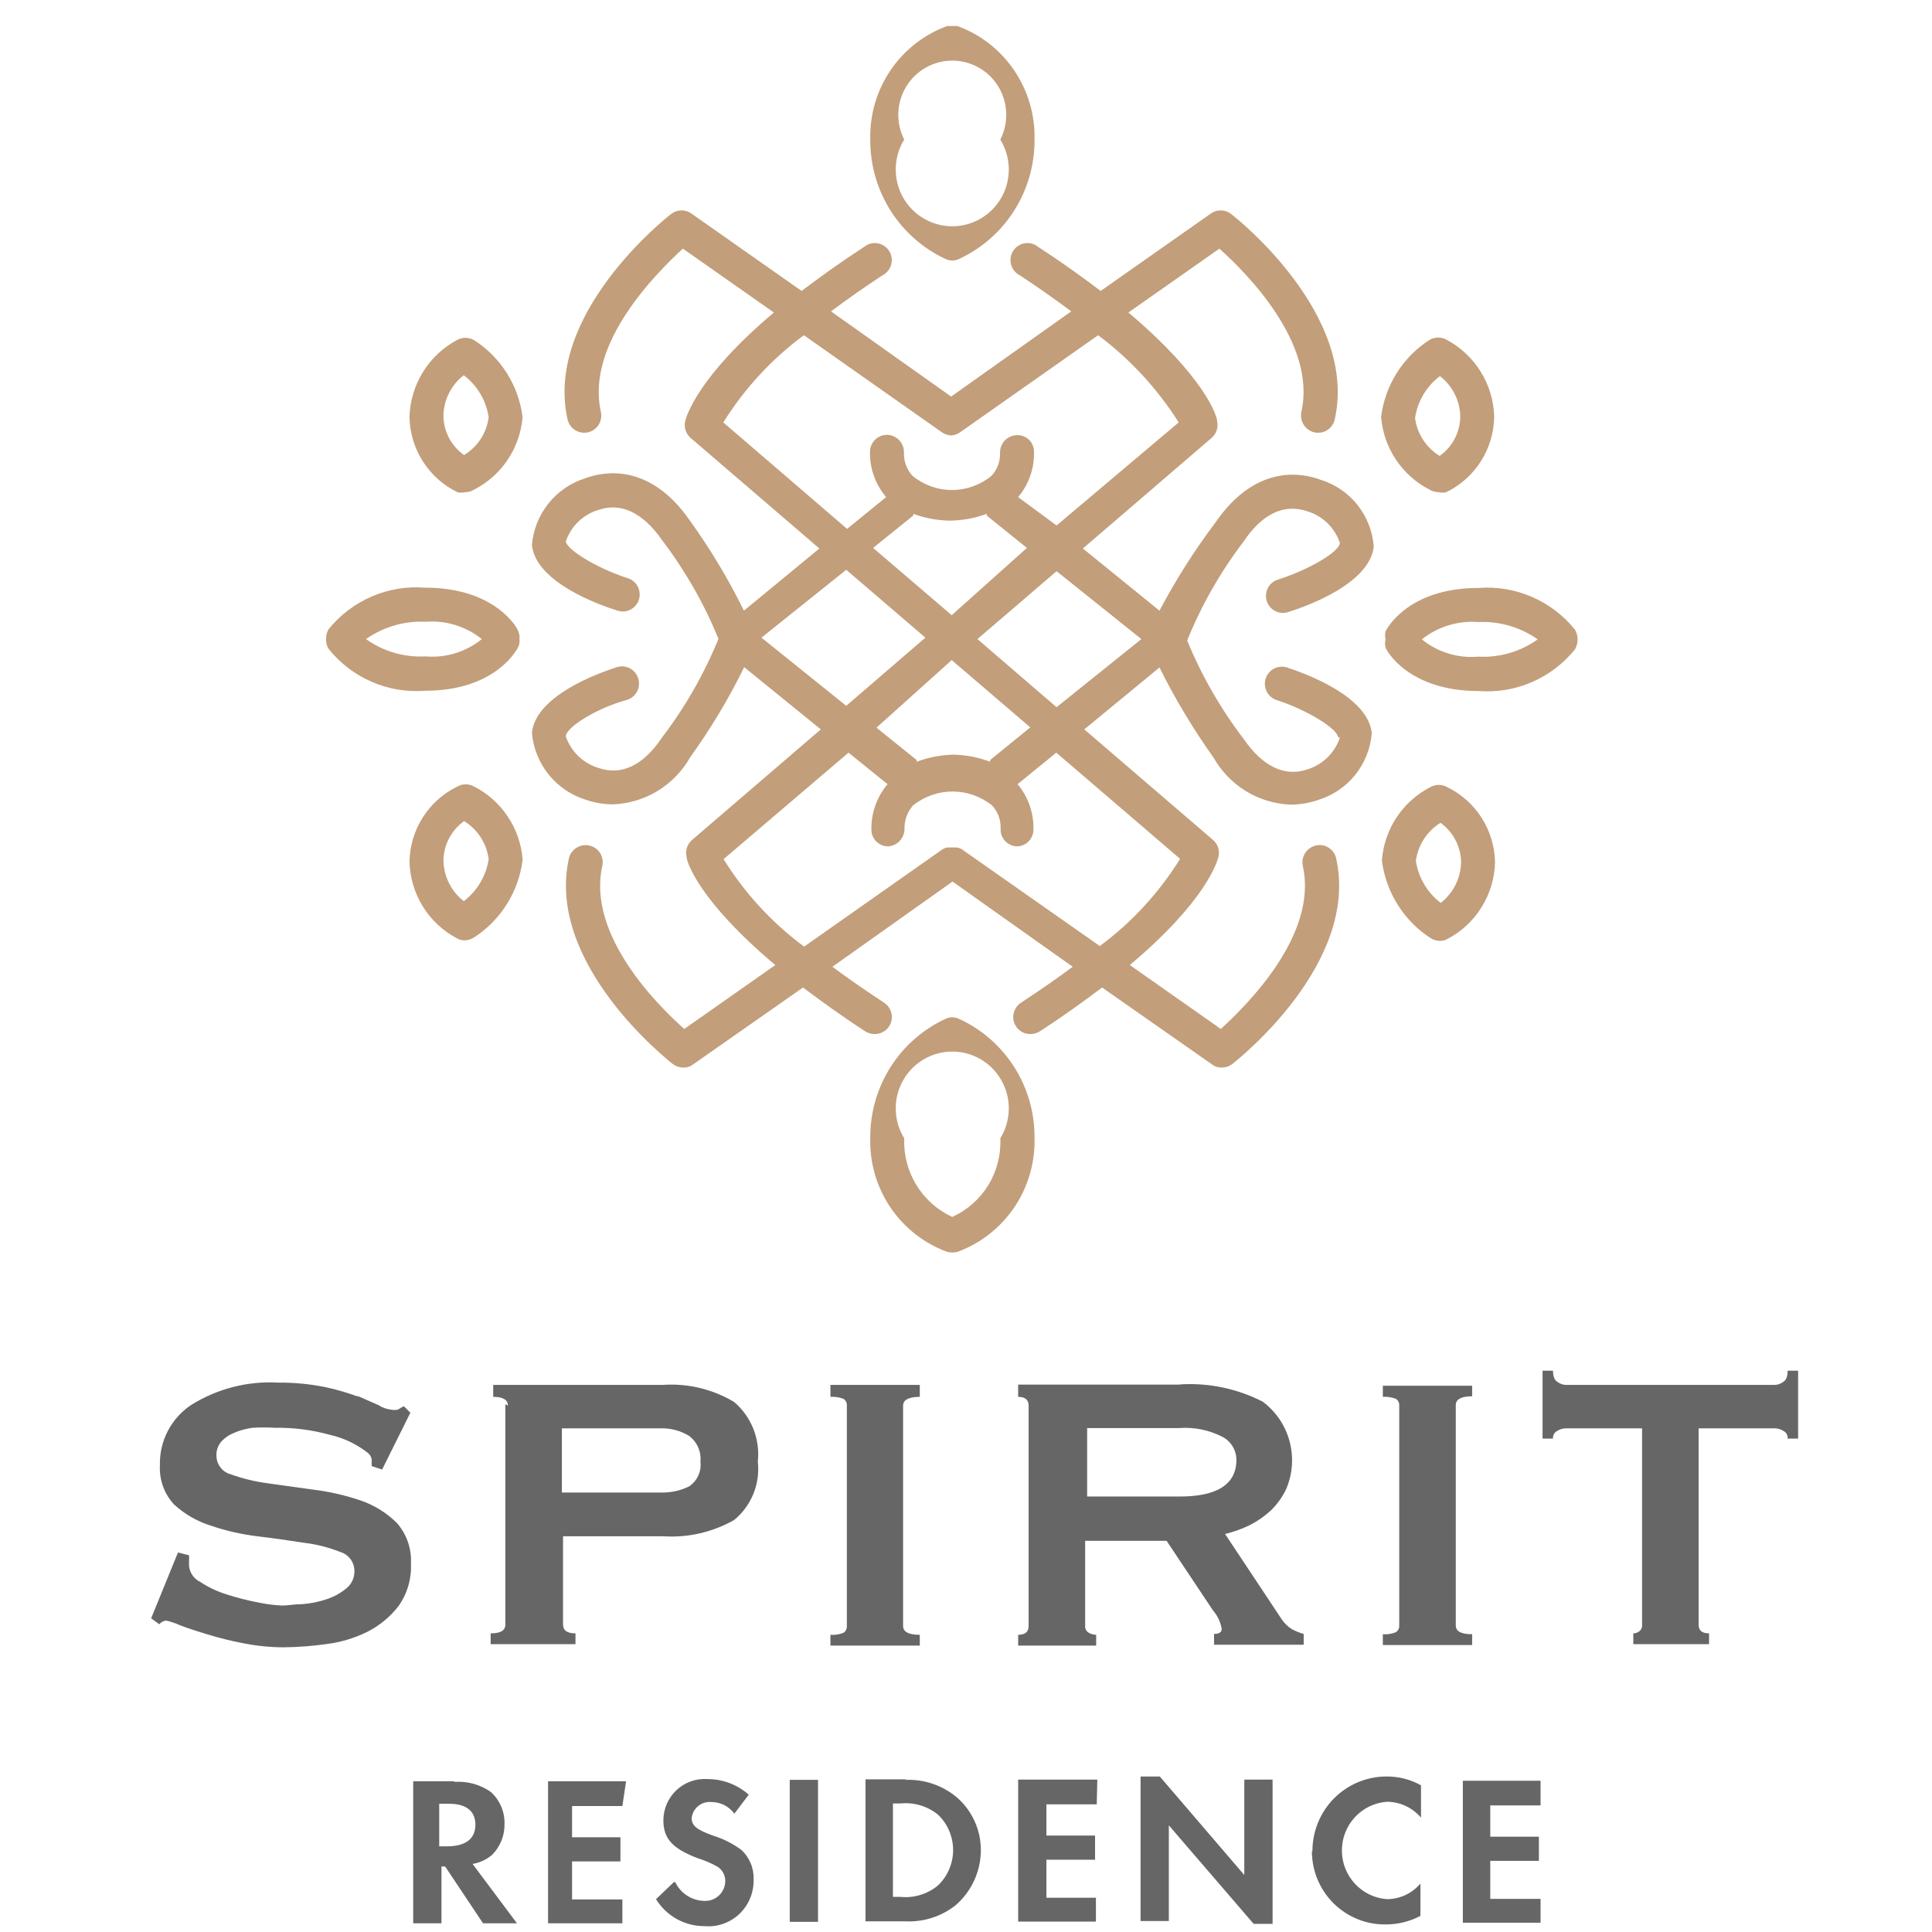 <svg width="61" height="61" viewBox="0 0 61 61" fill="none" xmlns="http://www.w3.org/2000/svg">
<path d="M44.704 27.18C44.737 26.934 44.824 26.7 44.958 26.492C45.093 26.284 45.271 26.109 45.481 25.979C45.679 26.12 45.841 26.307 45.954 26.524C46.068 26.74 46.129 26.98 46.132 27.225C46.127 27.473 46.066 27.717 45.955 27.939C45.844 28.161 45.685 28.355 45.49 28.507C45.065 28.185 44.783 27.708 44.704 27.18ZM43.633 27.18C43.697 27.674 43.867 28.148 44.133 28.57C44.398 28.991 44.751 29.349 45.168 29.619C45.257 29.674 45.359 29.705 45.463 29.708C45.547 29.709 45.63 29.687 45.704 29.645C46.146 29.413 46.518 29.066 46.781 28.64C47.045 28.214 47.191 27.726 47.203 27.225C47.194 26.726 47.048 26.24 46.78 25.821C46.512 25.401 46.133 25.065 45.686 24.849C45.607 24.805 45.518 24.782 45.427 24.782C45.337 24.782 45.248 24.805 45.168 24.849C44.739 25.068 44.372 25.394 44.103 25.796C43.834 26.197 43.673 26.662 43.633 27.144V27.18ZM30.066 38.423C29.597 38.207 29.202 37.855 28.932 37.413C28.662 36.971 28.529 36.458 28.549 35.94C28.381 35.668 28.289 35.356 28.282 35.037C28.274 34.717 28.352 34.402 28.507 34.123C28.661 33.843 28.888 33.611 29.162 33.449C29.436 33.287 29.748 33.202 30.066 33.202C30.384 33.202 30.697 33.287 30.971 33.449C31.245 33.611 31.471 33.843 31.626 34.123C31.781 34.402 31.858 34.717 31.851 35.037C31.843 35.356 31.751 35.668 31.584 35.94C31.608 36.459 31.476 36.973 31.206 37.416C30.935 37.859 30.538 38.21 30.066 38.423ZM30.227 39.526C30.956 39.26 31.583 38.77 32.02 38.127C32.457 37.483 32.682 36.718 32.664 35.94C32.672 35.145 32.451 34.365 32.026 33.695C31.601 33.025 30.992 32.493 30.272 32.165C30.207 32.135 30.137 32.12 30.066 32.12C29.995 32.12 29.925 32.135 29.861 32.165C29.143 32.496 28.536 33.028 28.113 33.698C27.691 34.368 27.47 35.146 27.478 35.94C27.457 36.718 27.681 37.482 28.116 38.126C28.552 38.769 29.178 39.259 29.906 39.526C30.012 39.55 30.121 39.55 30.227 39.526ZM11.555 20.178C12.103 19.793 12.762 19.601 13.429 19.631C14.072 19.579 14.71 19.775 15.214 20.178C14.712 20.585 14.072 20.781 13.429 20.725C12.761 20.759 12.101 20.567 11.555 20.178ZM13.429 18.555C12.853 18.509 12.274 18.603 11.742 18.831C11.211 19.059 10.742 19.414 10.377 19.864C10.32 19.955 10.292 20.061 10.296 20.169C10.288 20.282 10.316 20.395 10.377 20.491C10.741 20.943 11.209 21.299 11.741 21.529C12.273 21.759 12.852 21.855 13.429 21.809C15.661 21.809 16.33 20.491 16.357 20.438C16.397 20.361 16.413 20.273 16.401 20.187C16.413 20.095 16.398 20.001 16.357 19.918C16.357 19.864 15.661 18.555 13.429 18.555ZM15.429 13.175C15.397 13.42 15.311 13.655 15.177 13.861C15.042 14.068 14.863 14.241 14.652 14.368C14.454 14.228 14.291 14.043 14.178 13.828C14.064 13.613 14.004 13.374 14.001 13.131C14.004 12.882 14.063 12.637 14.175 12.415C14.286 12.193 14.446 11.999 14.643 11.848C15.069 12.169 15.351 12.646 15.429 13.175ZM16.5 13.175C16.439 12.68 16.27 12.205 16.004 11.783C15.739 11.362 15.384 11.004 14.964 10.737C14.883 10.69 14.79 10.666 14.697 10.666C14.603 10.666 14.511 10.69 14.429 10.737C13.988 10.973 13.616 11.322 13.353 11.748C13.089 12.175 12.943 12.665 12.929 13.166C12.938 13.665 13.085 14.151 13.353 14.57C13.621 14.99 13.999 15.326 14.447 15.542C14.52 15.559 14.596 15.559 14.67 15.542C14.774 15.543 14.876 15.515 14.964 15.462C15.394 15.243 15.761 14.917 16.03 14.515C16.299 14.113 16.46 13.649 16.5 13.166V13.175ZM15.429 27.126C15.35 27.655 15.068 28.131 14.643 28.453C14.448 28.301 14.289 28.107 14.178 27.885C14.066 27.663 14.006 27.419 14.001 27.171C14.004 26.927 14.065 26.686 14.178 26.47C14.292 26.253 14.454 26.067 14.652 25.925C14.863 26.053 15.042 26.228 15.177 26.436C15.311 26.644 15.397 26.88 15.429 27.126ZM16.5 27.126C16.46 26.644 16.299 26.179 16.03 25.778C15.761 25.376 15.394 25.05 14.964 24.831C14.885 24.787 14.796 24.764 14.706 24.764C14.615 24.764 14.526 24.787 14.447 24.831C13.999 25.047 13.621 25.383 13.353 25.803C13.085 26.222 12.938 26.709 12.929 27.207C12.942 27.708 13.088 28.196 13.351 28.622C13.615 29.047 13.987 29.395 14.429 29.628C14.502 29.669 14.585 29.691 14.67 29.69C14.774 29.688 14.876 29.657 14.964 29.601C15.382 29.331 15.735 28.973 16 28.552C16.265 28.131 16.436 27.656 16.5 27.162V27.126ZM31.584 4.407C31.751 4.678 31.843 4.99 31.851 5.309C31.858 5.629 31.781 5.945 31.626 6.224C31.471 6.503 31.245 6.735 30.971 6.897C30.697 7.059 30.384 7.145 30.066 7.145C29.748 7.145 29.436 7.059 29.162 6.897C28.888 6.735 28.661 6.503 28.507 6.224C28.352 5.945 28.274 5.629 28.282 5.309C28.289 4.99 28.381 4.678 28.549 4.407C28.416 4.146 28.352 3.855 28.363 3.562C28.374 3.269 28.46 2.983 28.612 2.733C28.764 2.483 28.978 2.276 29.233 2.133C29.487 1.989 29.774 1.914 30.066 1.914C30.358 1.914 30.645 1.989 30.9 2.133C31.155 2.276 31.369 2.483 31.521 2.733C31.673 2.983 31.759 3.269 31.77 3.562C31.781 3.855 31.717 4.146 31.584 4.407ZM32.664 4.407C32.682 3.628 32.457 2.863 32.02 2.22C31.583 1.576 30.956 1.087 30.227 0.821H29.906C29.178 1.087 28.552 1.577 28.116 2.22C27.681 2.864 27.457 3.629 27.478 4.407C27.472 5.2 27.694 5.977 28.116 6.647C28.539 7.316 29.145 7.849 29.861 8.181C29.926 8.209 29.996 8.224 30.066 8.226C30.137 8.225 30.207 8.21 30.272 8.181C30.99 7.85 31.597 7.318 32.022 6.648C32.446 5.979 32.669 5.201 32.664 4.407ZM36.038 20.178L33.36 22.329L30.861 20.178L33.36 18.035L36.038 20.178ZM33.36 16.591L32.146 15.695C32.49 15.288 32.669 14.766 32.646 14.233C32.642 14.163 32.625 14.095 32.595 14.032C32.565 13.969 32.522 13.913 32.469 13.867C32.417 13.82 32.355 13.786 32.289 13.764C32.223 13.742 32.153 13.734 32.084 13.74C31.942 13.749 31.81 13.814 31.715 13.919C31.62 14.024 31.57 14.163 31.575 14.305C31.583 14.57 31.487 14.828 31.307 15.022C30.954 15.312 30.513 15.471 30.057 15.471C29.602 15.471 29.16 15.312 28.808 15.022C28.631 14.826 28.535 14.57 28.54 14.305C28.548 14.163 28.5 14.023 28.406 13.916C28.313 13.809 28.182 13.743 28.04 13.731C27.97 13.726 27.899 13.736 27.832 13.758C27.766 13.781 27.704 13.816 27.651 13.863C27.598 13.91 27.554 13.966 27.523 14.03C27.492 14.094 27.474 14.163 27.469 14.233C27.451 14.767 27.633 15.288 27.978 15.695L26.746 16.699L22.837 13.337C23.505 12.267 24.368 11.333 25.381 10.584L29.754 13.659C29.837 13.712 29.933 13.743 30.031 13.749C30.126 13.741 30.218 13.71 30.299 13.659L34.672 10.584C35.68 11.338 36.542 12.271 37.216 13.337L33.36 16.591ZM26.719 17.99L29.218 20.133L26.719 22.285L24.042 20.133L26.719 17.99ZM30.049 19.424L27.567 17.3L28.835 16.277C28.837 16.26 28.837 16.242 28.835 16.224C29.207 16.36 29.599 16.432 29.995 16.439C30.391 16.432 30.783 16.36 31.155 16.224V16.277L32.423 17.3L30.049 19.424ZM30.049 20.841L32.53 22.966L31.262 23.997C31.26 24.015 31.26 24.033 31.262 24.051C30.891 23.912 30.499 23.836 30.102 23.827C29.706 23.836 29.314 23.912 28.942 24.051C28.944 24.033 28.944 24.015 28.942 23.997L27.674 22.975L30.049 20.841ZM26.791 23.764L28.023 24.759C27.677 25.169 27.495 25.693 27.514 26.23C27.523 26.365 27.584 26.492 27.683 26.584C27.783 26.675 27.914 26.725 28.049 26.723C28.191 26.711 28.323 26.645 28.418 26.538C28.513 26.431 28.563 26.292 28.558 26.149C28.557 25.885 28.652 25.63 28.826 25.432C29.18 25.146 29.621 24.991 30.075 24.991C30.53 24.991 30.97 25.146 31.325 25.432C31.505 25.626 31.601 25.884 31.593 26.149C31.588 26.22 31.597 26.291 31.619 26.358C31.642 26.425 31.677 26.487 31.724 26.54C31.77 26.593 31.827 26.637 31.89 26.668C31.953 26.7 32.022 26.718 32.093 26.723C32.228 26.725 32.359 26.675 32.459 26.584C32.558 26.492 32.619 26.365 32.628 26.23C32.651 25.694 32.473 25.169 32.128 24.759L33.351 23.764L37.26 27.117C36.596 28.187 35.736 29.121 34.725 29.87L30.352 26.803L30.236 26.759H30.165C30.129 26.754 30.093 26.754 30.057 26.759C30.025 26.754 29.992 26.754 29.959 26.759H29.879L29.763 26.812L25.389 29.888C24.375 29.137 23.512 28.2 22.846 27.126L26.791 23.764ZM42.303 23.298C42.222 23.533 42.087 23.746 41.909 23.919C41.731 24.092 41.514 24.22 41.277 24.293C40.563 24.535 39.867 24.203 39.269 23.334C38.54 22.38 37.94 21.334 37.483 20.223C37.937 19.104 38.537 18.052 39.269 17.093C39.867 16.197 40.563 15.901 41.277 16.143C41.515 16.215 41.732 16.342 41.91 16.515C42.089 16.688 42.224 16.902 42.303 17.138C42.303 17.416 41.339 17.981 40.366 18.295C40.296 18.314 40.231 18.347 40.174 18.392C40.117 18.438 40.07 18.494 40.035 18.558C40.001 18.622 39.98 18.692 39.973 18.765C39.967 18.838 39.975 18.911 39.997 18.98C40.019 19.049 40.056 19.113 40.103 19.168C40.151 19.223 40.21 19.268 40.275 19.299C40.34 19.331 40.412 19.349 40.484 19.352C40.557 19.355 40.629 19.343 40.697 19.317C41.295 19.129 43.249 18.42 43.374 17.255C43.338 16.775 43.158 16.317 42.859 15.941C42.56 15.565 42.154 15.289 41.696 15.148C41.125 14.933 39.661 14.637 38.385 16.484C37.72 17.367 37.126 18.302 36.609 19.281L34.19 17.318L38.251 13.83C38.326 13.767 38.383 13.684 38.414 13.591C38.446 13.497 38.451 13.397 38.43 13.301C38.43 13.131 38.028 11.893 35.627 9.867L38.501 7.85C39.331 8.594 41.58 10.826 41.089 13.005C41.06 13.145 41.087 13.291 41.163 13.412C41.24 13.533 41.361 13.618 41.5 13.651C41.569 13.666 41.641 13.668 41.711 13.656C41.781 13.644 41.847 13.618 41.907 13.579C41.967 13.541 42.019 13.491 42.059 13.432C42.099 13.374 42.128 13.308 42.143 13.238C42.883 9.921 39.028 6.872 38.858 6.747C38.766 6.679 38.655 6.643 38.541 6.643C38.427 6.643 38.316 6.679 38.224 6.747L34.752 9.186C34.181 8.755 33.538 8.289 32.78 7.796C32.721 7.748 32.654 7.713 32.581 7.693C32.509 7.673 32.432 7.669 32.358 7.68C32.284 7.692 32.212 7.719 32.149 7.76C32.086 7.801 32.032 7.855 31.991 7.919C31.95 7.982 31.923 8.054 31.911 8.128C31.899 8.203 31.904 8.279 31.923 8.352C31.943 8.425 31.978 8.493 32.025 8.552C32.073 8.611 32.132 8.659 32.2 8.693C32.816 9.096 33.342 9.473 33.824 9.831L30.031 12.521L26.237 9.831C26.719 9.473 27.246 9.096 27.862 8.693C27.929 8.659 27.988 8.611 28.036 8.552C28.084 8.493 28.119 8.425 28.138 8.352C28.158 8.279 28.162 8.203 28.15 8.128C28.139 8.054 28.111 7.982 28.07 7.919C28.029 7.855 27.975 7.801 27.912 7.76C27.849 7.719 27.778 7.692 27.703 7.68C27.629 7.669 27.553 7.673 27.48 7.693C27.407 7.713 27.34 7.748 27.282 7.796C26.523 8.289 25.88 8.755 25.309 9.186L21.837 6.747C21.745 6.679 21.634 6.643 21.52 6.643C21.406 6.643 21.295 6.679 21.203 6.747C21.034 6.872 17.178 9.921 17.919 13.238C17.95 13.378 18.035 13.501 18.155 13.578C18.276 13.655 18.422 13.681 18.561 13.651C18.701 13.62 18.823 13.534 18.9 13.413C18.977 13.292 19.003 13.145 18.972 13.005C18.481 10.826 20.757 8.594 21.56 7.85L24.434 9.867C22.033 11.893 21.676 13.131 21.632 13.301C21.61 13.397 21.616 13.497 21.647 13.591C21.679 13.684 21.735 13.767 21.81 13.83L25.871 17.318L23.488 19.281C23 18.288 22.43 17.337 21.784 16.439C20.507 14.592 19.043 14.888 18.472 15.103C18.016 15.247 17.613 15.525 17.314 15.9C17.015 16.275 16.834 16.731 16.794 17.21C16.919 18.375 18.874 19.084 19.472 19.272C19.54 19.298 19.612 19.31 19.684 19.307C19.757 19.304 19.828 19.286 19.893 19.254C19.959 19.223 20.017 19.178 20.065 19.123C20.113 19.069 20.149 19.005 20.171 18.935C20.194 18.866 20.202 18.793 20.195 18.72C20.189 18.648 20.168 18.577 20.133 18.513C20.098 18.449 20.051 18.393 19.994 18.347C19.938 18.302 19.872 18.269 19.802 18.25C18.838 17.936 17.892 17.353 17.865 17.093C17.946 16.856 18.082 16.642 18.262 16.469C18.442 16.296 18.661 16.168 18.901 16.098C19.606 15.856 20.302 16.188 20.9 17.049C21.628 18.006 22.228 19.055 22.685 20.169C22.23 21.284 21.63 22.333 20.9 23.289C20.302 24.185 19.606 24.49 18.901 24.248C18.662 24.177 18.443 24.049 18.263 23.876C18.083 23.703 17.947 23.489 17.865 23.253C17.865 22.966 18.838 22.356 19.802 22.096C19.869 22.075 19.932 22.04 19.986 21.994C20.04 21.948 20.084 21.891 20.117 21.828C20.149 21.765 20.169 21.696 20.174 21.625C20.18 21.554 20.172 21.483 20.15 21.415C20.128 21.347 20.094 21.285 20.048 21.23C20.002 21.176 19.946 21.131 19.883 21.099C19.82 21.067 19.751 21.047 19.681 21.041C19.61 21.035 19.539 21.044 19.472 21.065C18.874 21.262 16.919 21.962 16.794 23.136C16.835 23.615 17.017 24.07 17.315 24.445C17.614 24.82 18.017 25.098 18.472 25.243C18.759 25.345 19.061 25.396 19.365 25.396C19.862 25.375 20.346 25.228 20.771 24.968C21.195 24.707 21.547 24.342 21.793 23.907C22.439 23.009 23.009 22.059 23.497 21.065L25.916 23.029L21.855 26.517C21.78 26.58 21.723 26.663 21.692 26.756C21.66 26.849 21.655 26.949 21.676 27.045C21.676 27.216 22.078 28.453 24.479 30.47L21.605 32.488C20.775 31.753 18.526 29.52 19.017 27.341C19.032 27.272 19.034 27.2 19.022 27.13C19.01 27.059 18.984 26.992 18.946 26.932C18.907 26.872 18.858 26.82 18.799 26.78C18.741 26.739 18.675 26.711 18.606 26.696C18.468 26.666 18.323 26.692 18.203 26.767C18.083 26.842 17.997 26.961 17.963 27.099C17.223 30.425 21.078 33.465 21.248 33.599C21.344 33.669 21.46 33.707 21.578 33.707C21.688 33.71 21.795 33.676 21.882 33.608L25.354 31.179C25.925 31.609 26.568 32.075 27.326 32.568C27.415 32.622 27.517 32.65 27.621 32.649C27.738 32.65 27.851 32.612 27.945 32.542C28.038 32.472 28.107 32.373 28.139 32.26C28.171 32.147 28.166 32.027 28.124 31.918C28.082 31.808 28.006 31.716 27.906 31.654C27.291 31.25 26.764 30.883 26.282 30.524L30.075 27.834L33.869 30.524C33.387 30.883 32.86 31.25 32.244 31.654C32.145 31.716 32.069 31.808 32.027 31.918C31.985 32.027 31.979 32.147 32.012 32.26C32.044 32.373 32.112 32.472 32.206 32.542C32.299 32.612 32.413 32.65 32.53 32.649C32.633 32.65 32.736 32.622 32.824 32.568C33.583 32.075 34.226 31.609 34.797 31.179L38.269 33.608C38.356 33.676 38.463 33.71 38.572 33.707C38.691 33.707 38.807 33.669 38.903 33.599C39.072 33.465 42.928 30.425 42.187 27.099C42.172 27.03 42.142 26.965 42.102 26.908C42.061 26.85 42.009 26.801 41.949 26.764C41.889 26.726 41.823 26.701 41.754 26.689C41.684 26.678 41.613 26.68 41.545 26.696C41.406 26.728 41.285 26.814 41.208 26.934C41.131 27.055 41.105 27.201 41.134 27.341C41.625 29.52 39.349 31.753 38.546 32.488L35.672 30.47C38.072 28.453 38.43 27.216 38.474 27.045C38.495 26.949 38.49 26.849 38.459 26.756C38.427 26.663 38.371 26.58 38.296 26.517L34.235 23.029L36.609 21.074C37.101 22.066 37.671 23.016 38.314 23.916C38.559 24.351 38.911 24.716 39.335 24.977C39.76 25.237 40.244 25.384 40.741 25.405C41.045 25.405 41.347 25.354 41.634 25.252C42.091 25.11 42.496 24.833 42.795 24.458C43.094 24.082 43.274 23.625 43.312 23.145C43.187 21.98 41.232 21.271 40.634 21.074C40.498 21.031 40.351 21.045 40.224 21.111C40.098 21.177 40.003 21.292 39.96 21.428C39.918 21.565 39.931 21.713 39.997 21.84C40.063 21.967 40.177 22.062 40.313 22.105C41.259 22.41 42.214 23.002 42.241 23.262L42.303 23.298ZM46.106 13.158C46.102 13.401 46.042 13.64 45.928 13.855C45.815 14.07 45.653 14.255 45.454 14.395C45.245 14.266 45.066 14.093 44.932 13.886C44.797 13.68 44.711 13.447 44.678 13.202C44.755 12.673 45.037 12.196 45.463 11.875C45.66 12.026 45.82 12.22 45.931 12.442C46.043 12.664 46.102 12.909 46.106 13.158ZM47.177 13.158C47.163 12.655 47.017 12.166 46.753 11.739C46.49 11.313 46.118 10.964 45.677 10.728C45.596 10.681 45.503 10.657 45.409 10.657C45.316 10.657 45.223 10.681 45.142 10.728C44.722 10.995 44.367 11.353 44.102 11.774C43.837 12.196 43.667 12.671 43.606 13.166C43.646 13.649 43.807 14.113 44.076 14.515C44.345 14.917 44.712 15.243 45.142 15.462C45.231 15.514 45.333 15.542 45.436 15.542C45.51 15.56 45.586 15.56 45.659 15.542C46.106 15.326 46.485 14.99 46.753 14.57C47.021 14.151 47.168 13.665 47.177 13.166V13.158ZM48.551 20.187C48.005 20.576 47.345 20.768 46.677 20.733C46.034 20.79 45.394 20.594 44.892 20.187C45.397 19.785 46.035 19.59 46.677 19.64C47.344 19.61 48.003 19.802 48.551 20.187ZM49.729 20.5C49.782 20.406 49.81 20.299 49.81 20.191C49.81 20.083 49.782 19.976 49.729 19.882C49.365 19.43 48.897 19.074 48.365 18.844C47.833 18.615 47.254 18.518 46.677 18.564C44.445 18.564 43.776 19.873 43.749 19.927C43.724 20.011 43.724 20.102 43.749 20.187C43.723 20.271 43.723 20.362 43.749 20.447C43.749 20.5 44.445 21.818 46.677 21.818C47.254 21.864 47.833 21.767 48.365 21.538C48.897 21.308 49.365 20.952 49.729 20.5Z" fill="#C29E7A"/>
<path d="M48.641 56.224H46.187V60.707H48.641V59.954H47.053V58.753H48.588V57.991H47.053V57.004H48.641V56.224ZM44.179 44.363V51.32C44.182 51.362 44.174 51.405 44.155 51.443C44.136 51.481 44.107 51.513 44.072 51.535C43.941 51.588 43.801 51.61 43.661 51.598V51.939H46.481V51.598C46.133 51.598 45.964 51.508 45.964 51.32V44.363C45.964 44.183 46.133 44.085 46.481 44.085V43.753H43.661V44.103C43.801 44.094 43.941 44.116 44.072 44.165C44.107 44.188 44.136 44.22 44.155 44.258C44.174 44.296 44.182 44.338 44.179 44.381V44.363ZM41.421 58.448C41.421 58.755 41.482 59.06 41.6 59.344C41.719 59.627 41.892 59.884 42.111 60.1C42.329 60.315 42.589 60.484 42.873 60.598C43.158 60.712 43.462 60.767 43.768 60.761C44.144 60.759 44.514 60.667 44.848 60.492V59.47C44.717 59.625 44.554 59.749 44.371 59.834C44.188 59.919 43.988 59.963 43.786 59.963C43.4 59.934 43.04 59.759 42.777 59.474C42.514 59.188 42.368 58.814 42.368 58.425C42.368 58.037 42.514 57.663 42.777 57.377C43.04 57.092 43.4 56.917 43.786 56.888C43.991 56.888 44.194 56.933 44.381 57.02C44.567 57.106 44.733 57.233 44.866 57.39V56.368C44.535 56.184 44.164 56.089 43.786 56.09C43.477 56.089 43.172 56.149 42.886 56.267C42.601 56.385 42.342 56.559 42.123 56.778C41.905 56.997 41.732 57.258 41.615 57.544C41.497 57.831 41.437 58.138 41.438 58.448H41.421ZM36.619 56.09H36.012V60.654H36.904V57.632L39.582 60.743H40.18V56.188H39.287V59.201L36.619 56.09ZM34.646 56.188H32.147V60.671H34.602V59.918H33.039V58.717H34.575V57.955H33.039V56.969H34.628L34.646 56.188ZM37.226 45.089C37.7 45.053 38.176 45.149 38.6 45.367C38.732 45.437 38.842 45.541 38.919 45.669C38.996 45.797 39.037 45.944 39.038 46.093C39.038 46.864 38.431 47.25 37.252 47.25H34.325V45.089H37.226ZM37.226 43.717H32.147V44.103C32.37 44.103 32.477 44.201 32.477 44.381V51.338C32.477 51.526 32.37 51.616 32.147 51.616V51.957H34.61V51.616C34.529 51.615 34.449 51.593 34.378 51.553C34.34 51.532 34.309 51.501 34.289 51.463C34.268 51.425 34.259 51.381 34.262 51.338V48.648H36.833L38.297 50.845C38.441 51.01 38.536 51.212 38.573 51.428C38.573 51.535 38.493 51.589 38.332 51.589V51.93H41.162V51.589C41.031 51.553 40.906 51.502 40.787 51.437C40.659 51.356 40.549 51.249 40.465 51.123L38.68 48.433C38.942 48.37 39.196 48.28 39.439 48.164C39.686 48.041 39.914 47.884 40.117 47.698C40.321 47.503 40.487 47.272 40.608 47.017C40.813 46.54 40.851 46.008 40.716 45.506C40.582 45.005 40.283 44.564 39.868 44.255C39.074 43.848 38.187 43.66 37.297 43.708L37.226 43.717ZM28.425 56.942C28.851 56.897 29.277 57.023 29.612 57.291C29.764 57.435 29.885 57.609 29.968 57.802C30.05 57.995 30.093 58.202 30.093 58.412C30.093 58.622 30.05 58.83 29.968 59.022C29.885 59.215 29.764 59.389 29.612 59.533C29.448 59.668 29.258 59.77 29.054 59.831C28.851 59.893 28.637 59.913 28.425 59.891H28.193V56.942H28.425ZM28.604 56.18H27.327V60.663H28.577C29.149 60.693 29.714 60.515 30.166 60.16C30.416 59.945 30.617 59.679 30.756 59.379C30.895 59.078 30.967 58.752 30.969 58.421C30.97 58.096 30.9 57.774 30.762 57.48C30.625 57.185 30.424 56.925 30.174 56.718C29.725 56.357 29.16 56.173 28.586 56.197L28.604 56.18ZM29.041 43.726H26.22V44.103C26.36 44.095 26.5 44.117 26.631 44.165C26.667 44.188 26.695 44.22 26.714 44.258C26.733 44.296 26.741 44.338 26.738 44.381V51.338C26.741 51.38 26.733 51.423 26.714 51.461C26.695 51.498 26.667 51.531 26.631 51.553C26.501 51.606 26.36 51.628 26.22 51.616V51.957H29.041V51.616C28.693 51.616 28.514 51.526 28.514 51.338V44.381C28.514 44.201 28.693 44.103 29.041 44.103V43.726ZM25.828 56.197H24.935V60.68H25.828V56.197ZM17.741 45.098H20.856C21.17 45.088 21.48 45.169 21.749 45.331C21.875 45.423 21.976 45.547 22.04 45.69C22.105 45.833 22.13 45.991 22.115 46.147C22.134 46.3 22.11 46.455 22.045 46.594C21.98 46.734 21.878 46.852 21.749 46.936C21.471 47.07 21.165 47.134 20.856 47.124H17.741V45.098ZM15.956 44.336V51.293C15.956 51.481 15.804 51.571 15.492 51.571V51.912H18.17V51.571C17.911 51.571 17.777 51.481 17.777 51.293V48.505H20.928C21.711 48.558 22.493 48.38 23.177 47.994C23.446 47.774 23.655 47.489 23.787 47.166C23.918 46.844 23.966 46.493 23.927 46.147C23.965 45.795 23.916 45.44 23.785 45.112C23.654 44.783 23.446 44.492 23.177 44.264C22.499 43.859 21.714 43.671 20.928 43.726H15.572V44.103C15.885 44.103 16.037 44.201 16.037 44.381L15.956 44.336ZM21.276 59.425L20.713 59.963C20.874 60.224 21.099 60.44 21.366 60.589C21.633 60.738 21.934 60.816 22.24 60.815C22.441 60.833 22.643 60.808 22.833 60.741C23.024 60.675 23.198 60.569 23.345 60.43C23.491 60.291 23.607 60.122 23.684 59.935C23.762 59.748 23.799 59.547 23.793 59.344C23.801 59.168 23.77 58.992 23.702 58.829C23.634 58.667 23.531 58.521 23.4 58.403C23.13 58.204 22.828 58.053 22.508 57.955C21.99 57.767 21.838 57.641 21.838 57.399C21.856 57.25 21.931 57.114 22.048 57.02C22.165 56.926 22.314 56.882 22.463 56.897C22.604 56.897 22.742 56.93 22.868 56.993C22.994 57.057 23.103 57.15 23.186 57.264L23.641 56.664C23.278 56.344 22.811 56.169 22.329 56.171C22.152 56.16 21.974 56.185 21.808 56.245C21.641 56.306 21.488 56.4 21.358 56.521C21.229 56.643 21.125 56.79 21.054 56.953C20.983 57.116 20.946 57.292 20.945 57.471C20.945 58.062 21.24 58.367 22.034 58.672C22.252 58.739 22.461 58.829 22.659 58.941C22.733 58.99 22.794 59.056 22.836 59.135C22.878 59.213 22.9 59.3 22.9 59.389C22.899 59.477 22.88 59.563 22.845 59.643C22.809 59.723 22.757 59.795 22.693 59.854C22.628 59.913 22.552 59.958 22.47 59.986C22.387 60.014 22.3 60.024 22.213 60.017C22.025 60.009 21.842 59.95 21.685 59.846C21.527 59.742 21.401 59.596 21.32 59.425H21.276ZM19.767 56.242H17.304V60.725H19.651V59.972H18.062V58.771H19.589V58.009H18.062V57.022H19.651L19.767 56.242ZM14.18 56.951C14.724 56.951 15.01 57.184 15.01 57.614C15.01 58.044 14.716 58.295 14.117 58.295H13.868V56.951H14.18ZM14.332 56.242H13.046V60.725H13.939V58.932H14.055L15.251 60.725H16.322L14.921 58.851C15.148 58.813 15.361 58.714 15.537 58.565C15.665 58.435 15.767 58.282 15.834 58.112C15.902 57.942 15.934 57.761 15.929 57.578C15.933 57.389 15.896 57.201 15.82 57.028C15.745 56.855 15.633 56.7 15.492 56.574C15.16 56.344 14.761 56.233 14.358 56.26L14.332 56.242ZM11.324 44.103C10.983 43.976 10.634 43.874 10.28 43.798C9.789 43.698 9.289 43.65 8.789 43.654C7.819 43.598 6.855 43.846 6.031 44.363C5.721 44.57 5.468 44.853 5.296 45.186C5.124 45.518 5.039 45.889 5.049 46.263C5.037 46.489 5.07 46.715 5.146 46.928C5.223 47.141 5.342 47.335 5.495 47.501C5.824 47.803 6.214 48.029 6.638 48.164C7.119 48.329 7.615 48.443 8.12 48.505C8.646 48.568 9.146 48.639 9.601 48.711C9.99 48.757 10.371 48.854 10.735 48.998C10.864 49.035 10.978 49.112 11.06 49.218C11.142 49.325 11.187 49.455 11.19 49.59C11.194 49.698 11.173 49.805 11.128 49.904C11.083 50.002 11.016 50.088 10.931 50.155C10.746 50.306 10.534 50.422 10.306 50.495C10.063 50.576 9.812 50.627 9.557 50.648C9.298 50.648 9.083 50.693 8.914 50.693C8.656 50.682 8.399 50.649 8.146 50.594C7.814 50.531 7.486 50.447 7.164 50.343C6.867 50.253 6.584 50.12 6.325 49.948C6.227 49.902 6.142 49.83 6.079 49.741C6.017 49.651 5.978 49.546 5.968 49.437C5.968 49.383 5.968 49.321 5.968 49.267C5.973 49.213 5.973 49.159 5.968 49.106L5.62 49.016L4.772 51.096L5.031 51.284C5.058 51.249 5.091 51.221 5.13 51.201C5.168 51.181 5.211 51.169 5.254 51.168C5.398 51.202 5.539 51.25 5.674 51.311C5.906 51.401 6.201 51.499 6.566 51.607C6.936 51.721 7.311 51.813 7.691 51.885C8.103 51.967 8.521 52.009 8.941 52.011C9.392 52.007 9.842 51.974 10.288 51.912C10.741 51.857 11.181 51.727 11.591 51.526C11.978 51.331 12.316 51.053 12.582 50.711C12.86 50.319 12.998 49.845 12.975 49.366C12.999 48.896 12.839 48.435 12.529 48.084C12.206 47.764 11.815 47.522 11.386 47.375C10.905 47.212 10.409 47.097 9.905 47.035L8.423 46.828C8.036 46.776 7.657 46.683 7.289 46.55C7.16 46.517 7.046 46.442 6.964 46.336C6.881 46.231 6.836 46.101 6.834 45.968C6.826 45.808 6.877 45.652 6.977 45.528C7.09 45.402 7.23 45.304 7.388 45.241C7.575 45.16 7.774 45.106 7.977 45.08C8.212 45.066 8.447 45.066 8.682 45.08C9.27 45.071 9.856 45.147 10.422 45.304C10.84 45.399 11.232 45.583 11.574 45.842C11.614 45.867 11.649 45.9 11.676 45.938C11.704 45.976 11.724 46.02 11.734 46.066C11.734 46.138 11.734 46.21 11.734 46.29L12.065 46.398L12.957 44.605L12.752 44.399C12.687 44.43 12.624 44.466 12.564 44.506C12.491 44.523 12.415 44.523 12.341 44.506C12.201 44.49 12.066 44.441 11.949 44.363L11.252 44.058L11.324 44.103ZM56.773 45.421V43.278H56.442C56.442 43.457 56.398 43.574 56.308 43.627C56.23 43.69 56.132 43.725 56.032 43.726H49.445C49.344 43.725 49.247 43.69 49.168 43.627C49.079 43.574 49.034 43.457 49.034 43.278H48.704V45.421H49.034C49.029 45.371 49.039 45.322 49.063 45.279C49.087 45.235 49.124 45.2 49.168 45.179C49.25 45.125 49.346 45.097 49.445 45.098H51.846V51.293C51.85 51.334 51.844 51.375 51.828 51.412C51.813 51.45 51.788 51.483 51.756 51.508C51.702 51.549 51.636 51.571 51.569 51.571V51.912H53.961V51.571C53.738 51.571 53.631 51.481 53.631 51.293V45.098H56.032C56.13 45.097 56.226 45.125 56.308 45.179C56.353 45.2 56.389 45.235 56.413 45.279C56.437 45.322 56.447 45.371 56.442 45.421H56.773Z" fill="#666666"/>
</svg>
